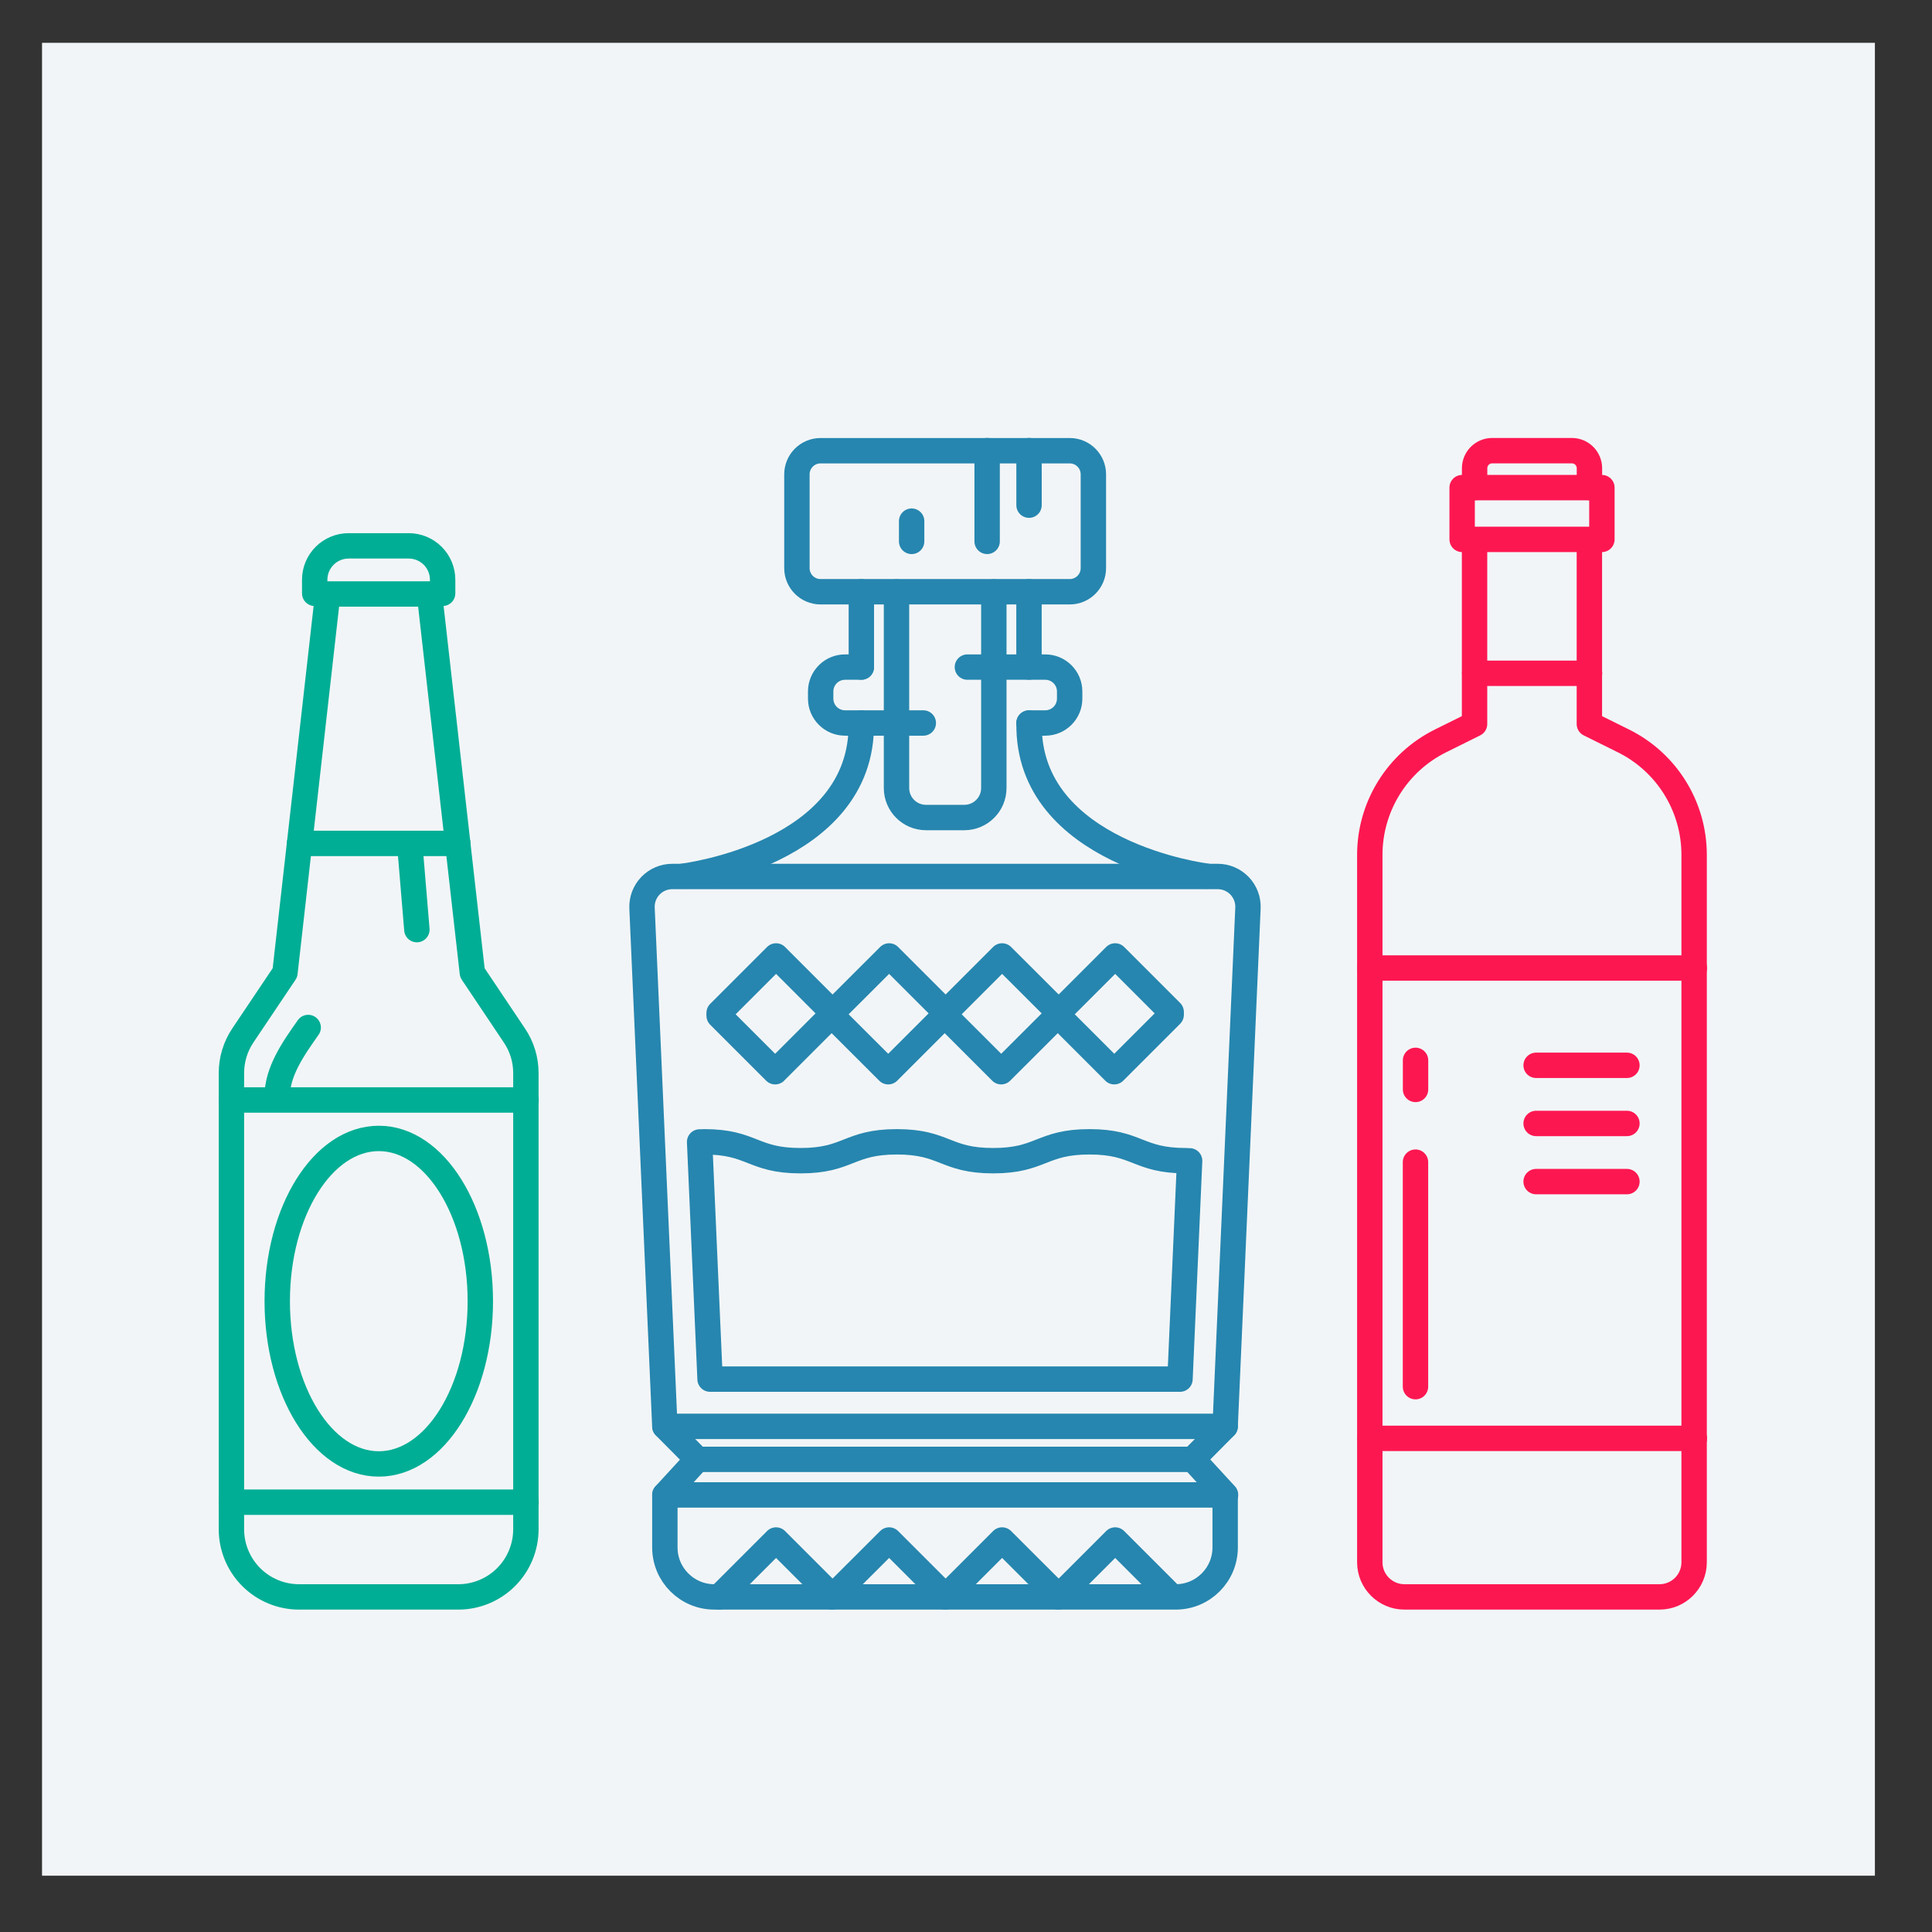 <?xml version="1.0" encoding="UTF-8" standalone="no"?>
<!DOCTYPE svg PUBLIC "-//W3C//DTD SVG 1.1//EN" "http://www.w3.org/Graphics/SVG/1.1/DTD/svg11.dtd">
<svg width="100%" height="100%" viewBox="0 0 152 152" version="1.1" xmlns="http://www.w3.org/2000/svg" xmlns:xlink="http://www.w3.org/1999/xlink" xml:space="preserve" xmlns:serif="http://www.serif.com/" style="fill-rule:evenodd;clip-rule:evenodd;stroke-linecap:round;stroke-linejoin:round;stroke-miterlimit:10;">
    <rect x="0" y="0" width="152" height="152" fill="#333333" stroke="none"/>
    <g transform="matrix(1,0,0,1,-676.163,-374.955)">
        <g transform="matrix(0.721,0,0,0.721,223.077,14.218)">
            <clipPath id="_clip1">
                <rect x="633" y="505" width="200" height="200"/>
            </clipPath>
            <g clip-path="url(#_clip1)">
                <g transform="matrix(1,0,0,1,0,299)">
                    <rect x="628" y="201" width="210" height="210" style="fill:rgb(242,245,247);"/>
                </g>
            </g>
        </g>
        <g transform="matrix(1,0,0,1,-14.612,189.126)">
            <g transform="matrix(0.721,0,0,-0.721,708.983,311.47)">
                <path d="M26.29,68.115L21.61,109.445L10.51,109.445L5.84,68.115L1.24,61.265C0.43,60.052 -0.002,58.625 0,57.165L0,7.375C0.003,5.416 0.784,3.539 2.172,2.156C3.56,0.774 5.441,0 7.4,0.005L24.73,0.005C26.689,0 28.57,0.774 29.958,2.156C31.346,3.539 32.127,5.416 32.13,7.375L32.13,57.165C32.133,58.626 31.698,60.055 30.88,61.265L26.29,68.115Z" style="fill:none;fill-rule:nonzero;stroke:rgb(0,174,149);stroke-width:2.77px;"/>
            </g>
            <g transform="matrix(0.721,0,0,-0.721,714.343,252.544)">
                <path d="M0,0.5L17.27,0.5" style="fill:none;fill-rule:nonzero;stroke:rgb(0,174,149);stroke-width:2.77px;"/>
            </g>
            <g transform="matrix(0.721,0,0,-0.721,715.534,232.507)">
                <path d="M0,-0.003L0,1.477C0,2.46 0.391,3.403 1.087,4.097C1.783,4.791 2.727,5.18 3.71,5.177L10.25,5.177C11.233,5.18 12.177,4.791 12.873,4.097C13.569,3.403 13.96,2.46 13.96,1.477L13.96,-0.003" style="fill:none;fill-rule:nonzero;stroke:rgb(0,174,149);stroke-width:2.77px;"/>
            </g>
            <g transform="matrix(-0.721,0,0,-0.721,732.164,272.731)">
                <path d="M0,0.5L32.13,0.5" style="fill:none;fill-rule:nonzero;stroke:rgb(0,174,149);stroke-width:2.77px;"/>
            </g>
            <g transform="matrix(-0.721,0,0,-0.721,732.164,304.374)">
                <path d="M0,0.5L32.13,0.5" style="fill:none;fill-rule:nonzero;stroke:rgb(0,174,149);stroke-width:2.77px;"/>
            </g>
            <g transform="matrix(-0.721,0,0,-0.721,728.564,301.005)">
                <ellipse cx="11.08" cy="17.76" rx="11.08" ry="17.76" style="fill:none;stroke:rgb(0,174,149);stroke-width:2.77px;"/>
            </g>
            <g transform="matrix(0.06,0.719,-0.719,0.06,726.639,254.934)">
                <path d="M-4.216,4.7L5.216,4.7" style="fill:none;fill-rule:nonzero;stroke:rgb(0,174,149);stroke-width:2.77px;"/>
            </g>
            <g transform="matrix(0.294,-0.659,0.659,0.294,710.8,269.408)">
                <path d="M-2.461,3.795C0.104,2.649 3.091,3.254 5.851,3.795" style="fill:none;fill-rule:nonzero;stroke:rgb(0,174,149);stroke-width:2.77px;"/>
            </g>
        </g>
        <g transform="matrix(1,0,0,1,-13.5,256.396)">
            <g transform="matrix(0.721,0,0,-0.721,804.697,160.996)">
                <rect x="0" y="0" width="15.25" height="5.65" style="fill:none;stroke:rgb(253,23,81);stroke-width:2.77px;"/>
            </g>
            <g transform="matrix(0.721,0,0,-0.721,805.678,156.92)">
                <path d="M12.53,0L12.53,2.11C12.53,3.17 11.67,4.03 10.61,4.03L1.92,4.03C0.86,4.03 0,3.17 0,2.11L0,0" style="fill:none;fill-rule:nonzero;stroke:rgb(253,23,81);stroke-width:2.77px;"/>
            </g>
            <g transform="matrix(0.721,0,0,-0.721,797.432,244.196)">
                <path d="M11.43,115.32L11.43,95.25L7.72,93.41C2.993,91.066 0.002,86.246 0,80.97L0,3.78C0,1.692 1.692,0 3.78,0L31.61,0C33.698,0 35.39,1.692 35.39,3.78L35.39,80.97C35.393,86.248 32.401,91.07 27.67,93.41L23.96,95.25L23.96,115.32" style="fill:none;fill-rule:nonzero;stroke:rgb(253,23,81);stroke-width:2.77px;"/>
            </g>
            <g transform="matrix(-0.721,0,0,-0.721,822.965,195.078)">
                <path d="M0,0.5L35.39,0.5" style="fill:none;fill-rule:nonzero;stroke:rgb(253,23,81);stroke-width:2.77px;"/>
            </g>
            <g transform="matrix(-0.721,0,0,-0.721,822.965,232.083)">
                <path d="M0,0.5L35.39,0.5" style="fill:none;fill-rule:nonzero;stroke:rgb(253,23,81);stroke-width:2.77px;"/>
            </g>
            <g transform="matrix(0,-0.721,0.721,0,799.888,203.487)">
                <path d="M-1.085,1.585L2.085,1.585" style="fill:none;fill-rule:nonzero;stroke:rgb(253,23,81);stroke-width:2.77px;"/>
            </g>
            <g transform="matrix(0,-0.721,0.721,0,792.194,219.183)">
                <path d="M-11.75,12.25L12.75,12.25" style="fill:none;fill-rule:nonzero;stroke:rgb(253,23,81);stroke-width:2.77px;"/>
            </g>
            <g transform="matrix(-0.721,0,0,-0.721,817.662,202.733)">
                <path d="M0,0.5L9.91,0.5" style="fill:none;fill-rule:nonzero;stroke:rgb(253,23,81);stroke-width:2.77px;"/>
            </g>
            <g transform="matrix(-0.721,0,0,-0.721,817.662,211.882)">
                <path d="M0,0.5L9.91,0.5" style="fill:none;fill-rule:nonzero;stroke:rgb(253,23,81);stroke-width:2.77px;"/>
            </g>
            <g transform="matrix(-0.721,0,0,-0.721,817.662,207.307)">
                <path d="M0,0.5L9.91,0.5" style="fill:none;fill-rule:nonzero;stroke:rgb(253,23,81);stroke-width:2.77px;"/>
            </g>
            <g transform="matrix(-0.721,0,0,-0.721,814.718,171.89)">
                <path d="M0,0.5L12.53,0.5" style="fill:none;fill-rule:nonzero;stroke:rgb(253,23,81);stroke-width:2.77px;"/>
            </g>
        </g>
        <g transform="matrix(1,0,0,1,-100.996,150.606)">
            <g transform="matrix(0.721,0,0,-0.721,829.467,349.986)">
                <path d="M0,11.13L61.14,11.13L61.14,5.4C61.14,2.418 58.722,0 55.74,0L5.4,0C2.418,0 0,2.418 0,5.4L0,11.13Z" style="fill:none;fill-rule:nonzero;stroke:rgb(38,134,175);stroke-width:2.77px;"/>
            </g>
            <g transform="matrix(0.721,0,0,-0.721,827.668,336.566)">
                <path d="M62.823,59.999L3.303,59.999C2.403,60 1.542,59.633 0.919,58.984C0.296,58.334 -0.035,57.458 0.003,56.559L2.493,-0.001L63.633,-0.001L66.123,56.559C66.161,57.458 65.83,58.334 65.207,58.984C64.584,59.633 63.723,60 62.823,59.999Z" style="fill:none;fill-rule:nonzero;stroke:rgb(38,134,175);stroke-width:2.77px;"/>
            </g>
            <g transform="matrix(0.721,0,0,-0.721,832.201,332.851)">
                <path d="M53.47,23.82L52.42,0L1.14,0L0,25.88" style="fill:none;fill-rule:nonzero;stroke:rgb(38,134,175);stroke-width:2.77px;"/>
            </g>
            <g transform="matrix(0.488,-0.531,0.531,0.488,828.854,340.56)">
                <path d="M-0.849,1.935L4.409,1.935" style="fill:none;fill-rule:nonzero;stroke:rgb(38,134,175);stroke-width:2.77px;"/>
            </g>
            <g transform="matrix(0.721,0,0,-0.721,829.467,339.164)">
                <path d="M61.14,3.59L57.58,0L3.56,0L0,3.59" style="fill:none;fill-rule:nonzero;stroke:rgb(38,134,175);stroke-width:2.77px;"/>
            </g>
            <g transform="matrix(-0.488,-0.531,0.531,-0.488,872.136,342.45)">
                <path d="M-0.849,1.935L4.409,1.935" style="fill:none;fill-rule:nonzero;stroke:rgb(38,134,175);stroke-width:2.77px;"/>
            </g>
            <g transform="matrix(0.721,0,0,-0.721,839.856,270.905)">
                <path d="M2.58,15.39L29.77,15.39C31.195,15.39 32.35,14.235 32.35,12.81L32.35,2.58C32.35,1.155 31.195,0 29.77,0L2.58,0C1.155,0 0,1.155 0,2.58L0,12.81C0,14.235 1.155,15.39 2.58,15.39Z" style="fill:none;fill-rule:nonzero;stroke:rgb(38,134,175);stroke-width:2.77px;"/>
            </g>
            <g transform="matrix(0.721,0,0,-0.721,841.725,281.23)">
                <path d="M11.2,0L2.66,0C1.191,0 0,1.191 0,2.66L0,3.45C0.006,4.915 1.195,6.1 2.66,6.1L4.44,6.1" style="fill:none;fill-rule:nonzero;stroke:rgb(38,134,175);stroke-width:2.77px;"/>
            </g>
            <g transform="matrix(0.721,0,0,-0.721,853.268,281.23)">
                <path d="M0,6.1L8.5,6.1C9.965,6.1 11.154,4.915 11.16,3.45L11.16,2.66C11.16,1.191 9.969,0 8.5,0L6.72,0" style="fill:none;fill-rule:nonzero;stroke:rgb(38,134,175);stroke-width:2.77px;"/>
            </g>
            <g transform="matrix(0.546,-0.471,0.471,0.546,828.741,287.308)">
                <path d="M-3.076,8.275C-3.076,8.275 13.325,19.253 22.492,8.275" style="fill:none;fill-rule:nonzero;stroke:rgb(38,134,175);stroke-width:2.77px;"/>
            </g>
            <g transform="matrix(0,-0.721,0.721,0,841.966,274.228)">
                <path d="M-3.605,4.105L4.605,4.105" style="fill:none;fill-rule:nonzero;stroke:rgb(38,134,175);stroke-width:2.77px;"/>
            </g>
            <g transform="matrix(-0.546,-0.471,0.471,-0.546,866.309,296.324)">
                <path d="M-3.304,8.425C-3.304,8.425 13.098,-2.553 22.264,8.425" style="fill:none;fill-rule:nonzero;stroke:rgb(38,134,175);stroke-width:2.77px;"/>
            </g>
            <g transform="matrix(0,-0.721,0.721,0,855.155,274.228)">
                <path d="M-3.605,4.105L4.605,4.105" style="fill:none;fill-rule:nonzero;stroke:rgb(38,134,175);stroke-width:2.77px;"/>
            </g>
            <g transform="matrix(0.721,0,0,-0.721,847.691,288.668)">
                <path d="M10.62,24.62L10.62,3.22C10.62,1.446 9.184,0.006 7.41,0L3.21,0C1.436,0.006 0,1.446 0,3.22L0,24.62" style="fill:none;fill-rule:nonzero;stroke:rgb(38,134,175);stroke-width:2.77px;"/>
            </g>
            <g transform="matrix(0.721,0,0,-0.721,833.738,349.986)">
                <path d="M0,0L6.21,6.21L12.32,0.1" style="fill:none;fill-rule:nonzero;stroke:rgb(38,134,175);stroke-width:2.77px;"/>
            </g>
            <g transform="matrix(0.721,0,0,-0.721,842.627,349.986)">
                <path d="M0,0L6.22,6.21L12.33,0.1" style="fill:none;fill-rule:nonzero;stroke:rgb(38,134,175);stroke-width:2.77px;"/>
            </g>
            <g transform="matrix(0.721,0,0,-0.721,851.522,349.986)">
                <path d="M0,0L6.21,6.21L12.33,0.1" style="fill:none;fill-rule:nonzero;stroke:rgb(38,134,175);stroke-width:2.77px;"/>
            </g>
            <g transform="matrix(0.721,0,0,-0.721,860.418,349.986)">
                <path d="M0,0L6.21,6.21L12.32,0.1" style="fill:none;fill-rule:nonzero;stroke:rgb(38,134,175);stroke-width:2.77px;"/>
            </g>
            <g transform="matrix(0.721,0,0,-0.721,833.738,304.035)">
                <path d="M0,0L6.21,6.21L12.32,0.1" style="fill:none;fill-rule:nonzero;stroke:rgb(38,134,175);stroke-width:2.77px;"/>
            </g>
            <g transform="matrix(0.721,0,0,-0.721,842.627,304.035)">
                <path d="M0,0L6.22,6.21L12.33,0.1" style="fill:none;fill-rule:nonzero;stroke:rgb(38,134,175);stroke-width:2.77px;"/>
            </g>
            <g transform="matrix(0.721,0,0,-0.721,851.522,304.035)">
                <path d="M0,0L6.21,6.21L12.33,0.1" style="fill:none;fill-rule:nonzero;stroke:rgb(38,134,175);stroke-width:2.77px;"/>
            </g>
            <g transform="matrix(0.721,0,0,-0.721,860.418,304.035)">
                <path d="M0,0L6.21,6.21L12.32,0.1" style="fill:none;fill-rule:nonzero;stroke:rgb(38,134,175);stroke-width:2.77px;"/>
            </g>
            <g transform="matrix(0.721,0,0,-0.721,860.418,308.667)">
                <path d="M12.32,6.21L6.11,0L0,6.11" style="fill:none;fill-rule:nonzero;stroke:rgb(38,134,175);stroke-width:2.77px;"/>
            </g>
            <g transform="matrix(0.721,0,0,-0.721,851.522,308.667)">
                <path d="M12.33,6.21L6.11,0L0,6.11" style="fill:none;fill-rule:nonzero;stroke:rgb(38,134,175);stroke-width:2.77px;"/>
            </g>
            <g transform="matrix(0.721,0,0,-0.721,842.627,308.667)">
                <path d="M12.33,6.21L6.12,0L0,6.11" style="fill:none;fill-rule:nonzero;stroke:rgb(38,134,175);stroke-width:2.77px;"/>
            </g>
            <g transform="matrix(0.721,0,0,-0.721,833.738,308.667)">
                <path d="M12.32,6.21L6.11,0L0,6.11" style="fill:none;fill-rule:nonzero;stroke:rgb(38,134,175);stroke-width:2.77px;"/>
            </g>
            <g transform="matrix(0,0.721,-0.721,0,860.263,261.587)">
                <path d="M-2.475,2.975L3.475,2.975" style="fill:none;fill-rule:nonzero;stroke:rgb(38,134,175);stroke-width:2.77px;"/>
            </g>
            <g transform="matrix(0,0.721,-0.721,0,858.391,263.012)">
                <path d="M-4.45,4.95L5.45,4.95" style="fill:none;fill-rule:nonzero;stroke:rgb(38,134,175);stroke-width:2.77px;"/>
            </g>
            <g transform="matrix(0,0.721,-0.721,0,849.679,265.786)">
                <path d="M-0.605,1.105L1.605,1.105" style="fill:none;fill-rule:nonzero;stroke:rgb(38,134,175);stroke-width:2.77px;"/>
            </g>
            <g transform="matrix(0.721,0,0,-0.721,832.562,315.666)">
                <path d="M0,2.06C5.26,2.06 5.26,0 10.51,0C15.76,0 15.76,2.06 21.02,2.06C26.28,2.06 26.28,0 31.53,0C36.78,0 36.79,2.06 42.04,2.06C47.29,2.06 47.28,0 52.56,0" style="fill:none;fill-rule:nonzero;stroke:rgb(38,134,175);stroke-width:2.77px;"/>
            </g>
        </g>
    </g>
</svg>
